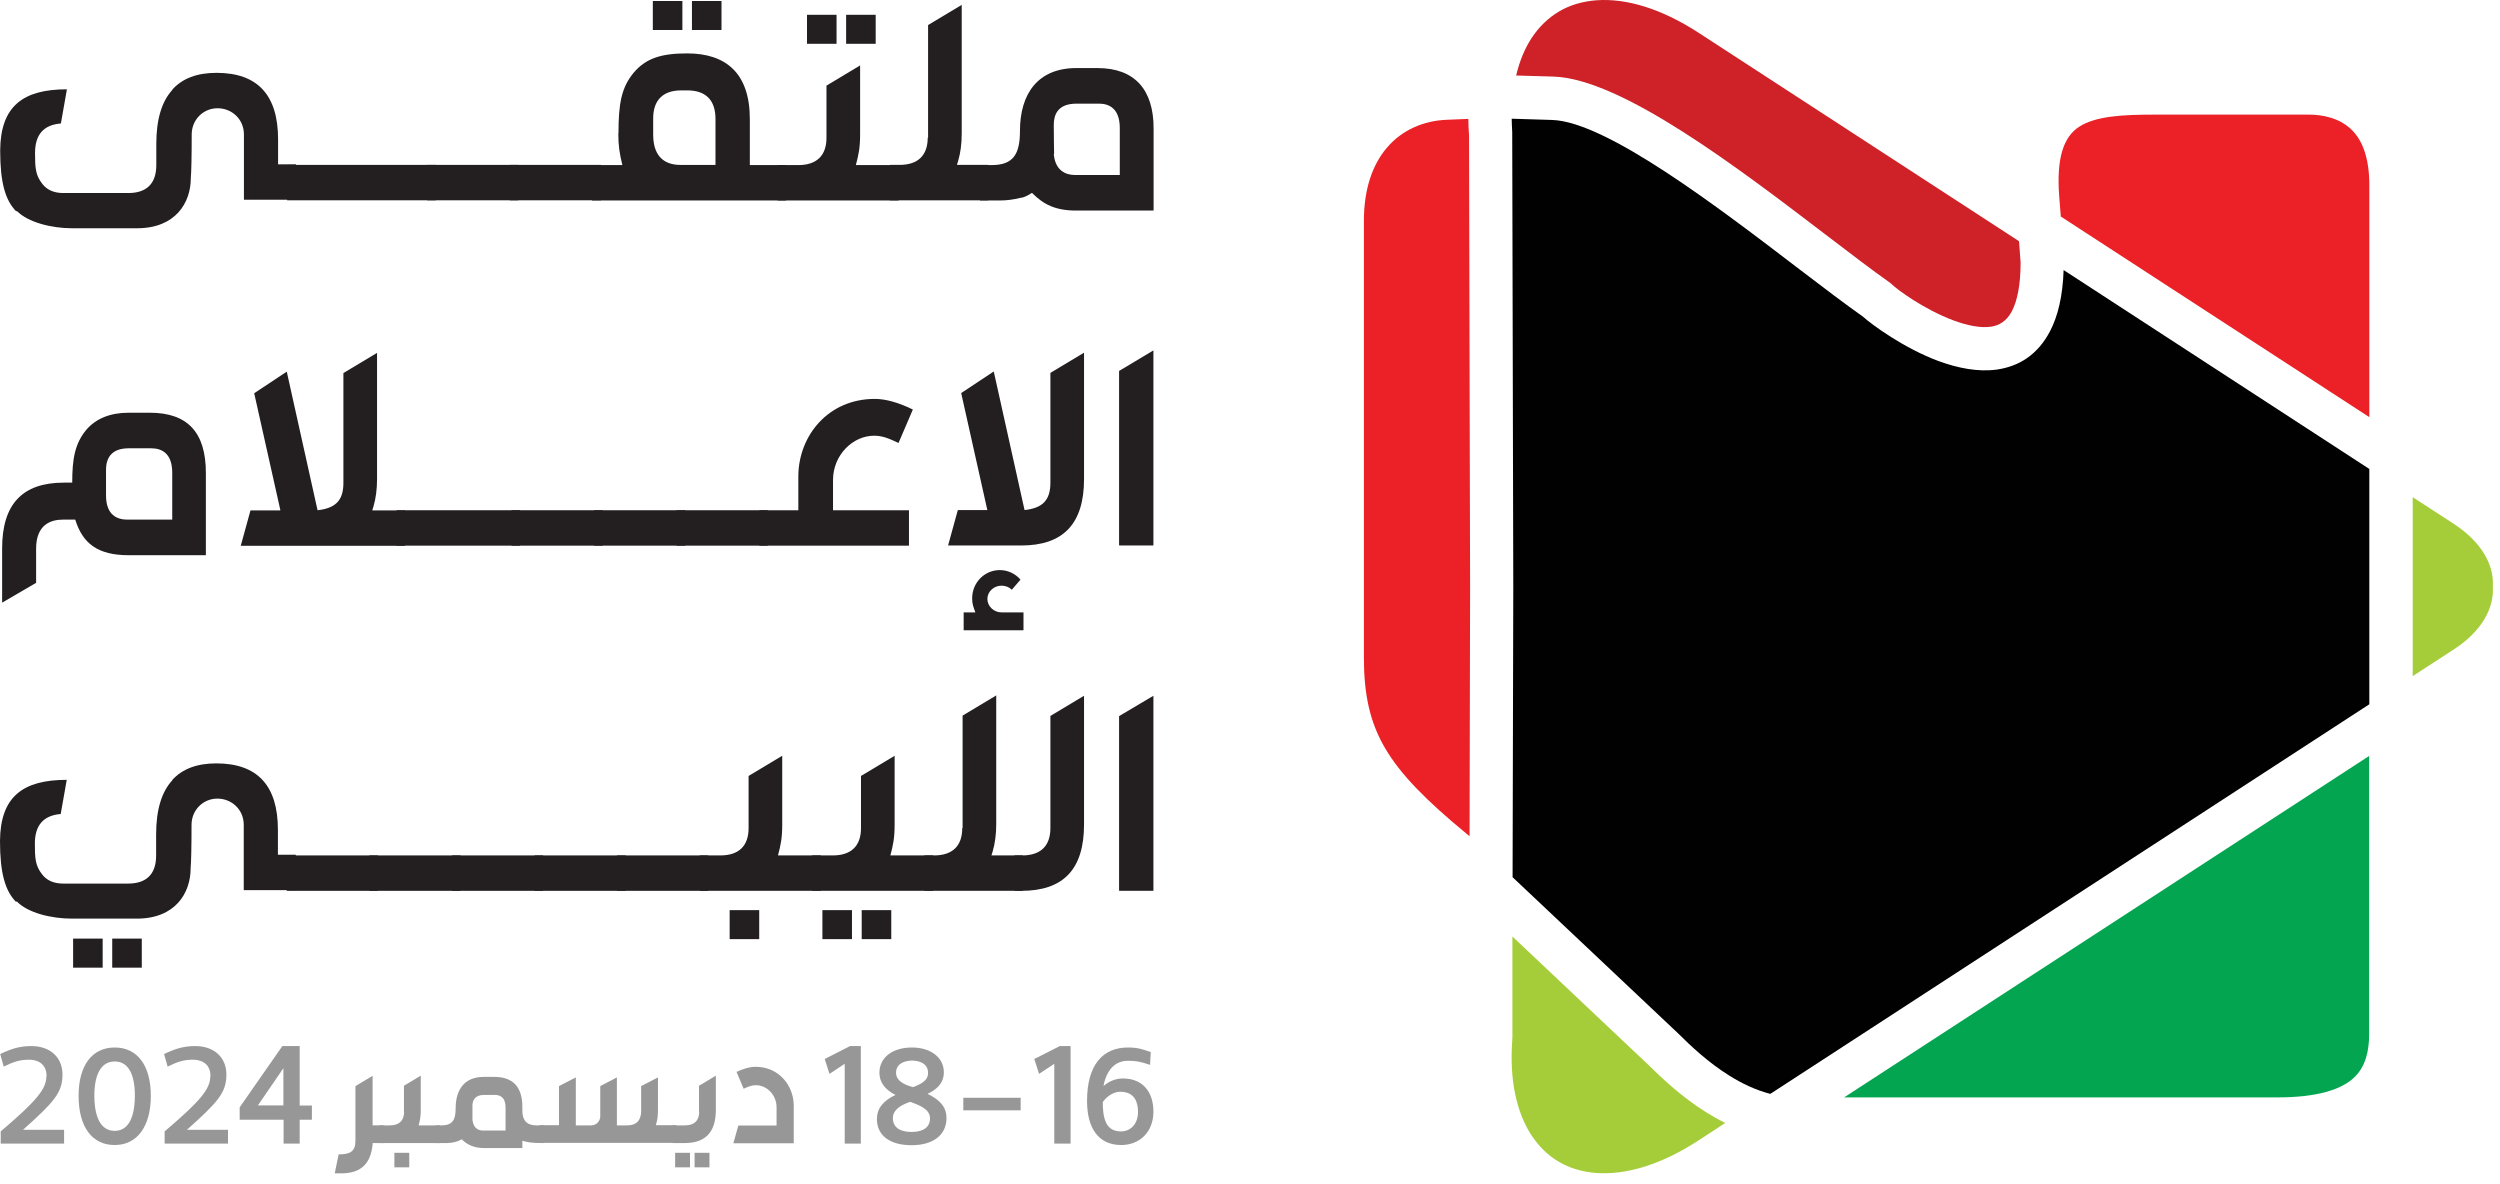 <svg width="207" height="98" viewBox="0 0 207 98" fill="none" xmlns="http://www.w3.org/2000/svg">
<path d="M196.165 38.82L170.868 22.361C170.795 24.545 170.384 26.201 169.739 27.432C168.699 29.411 167.145 30.334 165.357 30.598C163.789 30.818 162.103 30.481 160.506 29.894C157.662 28.839 154.995 26.89 154.247 26.215C152.752 25.16 150.979 23.812 149 22.302C142.214 17.114 132.98 10.064 128.51 9.932L125.168 9.829C125.168 10.196 125.198 10.562 125.212 10.943C125.212 10.943 125.212 11.031 125.212 11.075L125.3 48.567L125.242 72.633L138.975 85.59L139.004 85.619C140.001 86.616 141.437 87.964 143.167 89.049C144.193 89.694 145.336 90.251 146.582 90.573L196.18 58.314V38.806L196.165 38.82Z" fill="#010101"/>
<path d="M121.68 69.262L121.724 48.581L121.636 11.207C121.607 10.738 121.578 10.298 121.578 9.844C121.167 9.858 120.61 9.888 119.804 9.917C117.884 9.99 116.081 10.752 114.821 12.247C113.663 13.61 112.93 15.618 112.93 18.286V54.444C112.93 57.478 113.414 59.764 114.66 61.904C115.95 64.132 118.104 66.287 121.387 68.998C121.446 69.042 121.49 69.086 121.548 69.13L121.68 69.247V69.262Z" fill="#EB2127"/>
<path d="M196.165 62.593L152.693 90.865H188.558C191.915 90.865 193.879 90.206 194.934 89.209C195.872 88.315 196.165 87.011 196.165 85.633V62.593Z" fill="#03A550"/>
<path d="M170.619 17.919L196.18 34.539V15.325C196.18 13.141 195.638 11.763 194.89 10.928C193.806 9.711 192.179 9.491 191.197 9.491H178.328C175.778 9.491 173.506 9.608 172.143 10.502C170.912 11.309 170.253 12.979 170.502 16.263L170.634 17.919H170.619Z" fill="#EB2127"/>
<path d="M125.52 6.252L128.612 6.34C134.255 6.501 144.017 13.976 151.184 19.443C153.236 21.011 155.082 22.418 156.416 23.356C156.504 23.415 156.577 23.474 156.651 23.547C157.061 23.957 159.289 25.613 161.766 26.537C162.85 26.933 163.935 27.182 164.858 27.05C165.547 26.947 166.148 26.581 166.573 25.789C167.028 24.925 167.306 23.605 167.306 21.729L167.174 19.971L140.631 2.705C137.509 0.682 134.622 -0.153 132.189 0.023C131.031 0.111 129.99 0.419 129.096 0.946C128.202 1.474 127.425 2.221 126.81 3.159C126.238 4.039 125.813 5.079 125.534 6.267" fill="#CE2128"/>
<path d="M142.859 92.99C142.302 92.711 141.759 92.403 141.246 92.081C139.239 90.82 137.626 89.296 136.512 88.197L125.227 77.541V85.925C125.212 86.013 125.212 86.086 125.212 86.174C124.978 89.457 125.578 92.11 126.795 93.986C127.411 94.924 128.173 95.672 129.081 96.199C129.975 96.727 131.016 97.035 132.174 97.123C134.607 97.299 137.509 96.463 140.616 94.441L142.859 92.975V92.99Z" fill="#A5CD39"/>
<path d="M199.771 41.165V55.983L203.157 53.784C204.315 53.037 205.15 52.187 205.692 51.293C206.205 50.443 206.454 49.534 206.41 48.654C206.41 48.596 206.41 48.552 206.41 48.493C206.454 47.599 206.205 46.705 205.692 45.855C205.15 44.961 204.3 44.111 203.157 43.363L199.771 41.165Z" fill="#A5CD39"/>
<path d="M1.348 17.508C0.44 16.584 0.015 15.133 0.015 12.451C0.044 8.801 1.891 7.394 5.54 7.394L5.042 10.223C3.605 10.34 2.902 11.147 2.902 12.671C2.902 13.858 2.931 14.503 3.503 15.221C3.884 15.72 4.456 15.983 5.247 15.983H10.626C12.121 15.983 12.942 15.221 12.942 13.668V11.923C12.942 9.871 13.396 8.391 14.276 7.438V7.409C15.111 6.486 16.328 6.031 17.925 6.031C21.326 6.031 23.026 7.863 23.026 11.542V13.609H24.506V16.54H20.197V11.132C20.197 9.871 19.2 8.963 18.013 8.963C16.826 8.963 15.873 9.915 15.873 11.132C15.873 13.023 15.844 14.21 15.8 14.738C15.8 16.789 14.539 18.9 11.344 18.9H5.965C4.28 18.9 2.316 18.416 1.392 17.464" fill="#231F20"/>
<path d="M36.085 13.653H23.773V16.585H36.085V13.653Z" fill="#231F20"/>
<path d="M42.915 13.653H35.367V16.585H42.915V13.653Z" fill="#231F20"/>
<path d="M49.76 13.653H42.211V16.585H49.76V13.653Z" fill="#231F20"/>
<path d="M51.211 11.016C51.211 8.612 51.445 7.249 52.471 6.018C53.497 4.802 54.801 4.421 56.897 4.421C60.063 4.421 62.086 6.018 62.086 9.858V13.669H65.091V16.6H49.027V13.669H51.533C51.299 12.716 51.196 12.071 51.196 11.031M54.054 0.082H56.502V2.486H54.054V0.082ZM56.311 13.654H59.242V9.844C59.242 8.29 58.436 7.484 56.912 7.484H56.414C54.889 7.484 54.083 8.29 54.083 9.814V11.148C54.083 13.215 55.3 13.654 56.326 13.654M57.293 0.082H59.741V2.486H57.293V0.082Z" fill="#231F20"/>
<path d="M68.432 11.397V7.088L71.217 5.417V11.089C71.217 12.232 71.1 12.775 70.865 13.669H74.412V16.6H64.387V13.669H66.102C67.626 13.669 68.432 12.877 68.432 11.412M66.82 1.225H69.267V3.629H66.82V1.225ZM70.059 1.225H72.507V3.629H70.059V1.225Z" fill="#231F20"/>
<path d="M76.845 11.396V2.074L79.63 0.404V11.074C79.63 11.909 79.528 12.671 79.337 13.316L79.234 13.653H81.829V16.585H73.679V13.653H74.486C76.01 13.653 76.816 12.862 76.816 11.396" fill="#231F20"/>
<path d="M85.449 15.969C85.024 16.233 84.716 16.38 84.496 16.38C83.925 16.526 83.353 16.599 82.811 16.599H81.14V13.668H82.122C83.91 13.668 84.452 12.745 84.452 10.854C84.452 7.761 85.933 5.636 89.128 5.636H90.872C93.964 5.636 95.518 7.439 95.518 10.619V17.435H89.128C87.384 17.435 86.416 16.936 85.463 15.984M87.252 12.745C87.369 14.152 88.278 14.489 88.996 14.489H92.719V10.605C92.719 8.919 91.766 8.582 91.004 8.582H89.128C87.574 8.582 87.252 9.505 87.252 10.341C87.252 11.777 87.281 12.349 87.281 12.745" fill="#231F20"/>
<path d="M5.291 39.962H5.98C5.98 37.983 6.2 36.723 7.152 35.58C7.944 34.656 9.131 34.173 10.655 34.173H12.399C15.521 34.173 17.046 35.785 17.046 39.156V45.971H10.655C8.076 45.971 6.844 44.989 6.229 43.025H5.203C4.206 43.025 2.99 43.436 2.99 45.429V48.258L0.176 49.899V45.414C0.176 41.75 1.846 39.962 5.291 39.962ZM10.538 43.025H14.261V39.141C14.261 37.456 13.308 37.119 12.517 37.119H10.655C9.409 37.119 8.779 37.734 8.779 38.907V41.032C8.779 42.674 9.732 43.025 10.538 43.025Z" fill="#231F20"/>
<path d="M23.216 42.249L21.047 32.56L23.744 30.772L26.294 42.249C27.701 42.087 28.434 41.516 28.434 39.991V30.89L31.219 29.219V39.684C31.219 40.519 31.116 41.281 30.925 41.926L30.823 42.263H33.534V45.195H19.933L20.739 42.263H23.187L23.216 42.249Z" fill="#231F20"/>
<path d="M43.061 42.248H32.831V45.18H43.061V42.248Z" fill="#231F20"/>
<path d="M49.906 42.248H42.358V45.18H49.906V42.248Z" fill="#231F20"/>
<path d="M56.736 42.248H49.188V45.18H56.736V42.248Z" fill="#231F20"/>
<path d="M63.566 42.248H56.018V45.18H63.566V42.248Z" fill="#231F20"/>
<path d="M66.102 42.248V39.463C66.102 36.077 68.579 33.029 72.433 33.029C73.342 33.029 74.412 33.336 75.585 33.908L74.397 36.678C73.591 36.297 73.064 36.077 72.375 36.077C70.616 36.077 68.974 37.675 68.974 39.741V42.248H75.262V45.179H62.877V42.248H66.116H66.102Z" fill="#231F20"/>
<path d="M81.755 42.249L79.586 32.546L82.283 30.758L84.833 42.234C86.24 42.073 86.973 41.502 86.973 39.977V30.875L89.758 29.204V39.669C89.758 43.363 88.043 45.166 84.569 45.166H78.501L79.308 42.234H81.755V42.249ZM79.777 50.706H80.759C80.597 50.222 80.495 50.061 80.495 49.533C80.495 48.243 81.521 47.203 82.781 47.203C83.441 47.203 84.071 47.496 84.496 47.994L83.778 48.83C83.558 48.61 83.25 48.493 82.928 48.493C82.283 48.493 81.755 48.991 81.755 49.592C81.755 50.193 82.283 50.706 82.928 50.706H84.745V52.186H79.791V50.706H79.777Z" fill="#231F20"/>
<path d="M95.503 29.014V45.166H92.66V30.714L95.503 29.014Z" fill="#231F20"/>
<path d="M1.334 74.684C0.425 73.761 0 72.295 0 69.628C0.029 65.978 1.876 64.571 5.526 64.571L5.027 67.4C3.606 67.517 2.887 68.323 2.887 69.848C2.887 71.035 2.917 71.68 3.488 72.398C3.869 72.896 4.441 73.16 5.232 73.16H10.611C12.106 73.16 12.927 72.398 12.927 70.844V69.1C12.927 67.048 13.382 65.568 14.261 64.615V64.586C15.096 63.663 16.313 63.208 17.91 63.208C21.311 63.208 23.011 65.04 23.011 68.704V70.771H24.491V73.702H20.182V68.294C20.182 67.034 19.186 66.125 17.998 66.125C16.811 66.125 15.859 67.078 15.859 68.294C15.859 70.17 15.829 71.372 15.785 71.885C15.785 73.937 14.525 76.062 11.33 76.062H5.951C4.265 76.062 2.301 75.593 1.378 74.626M6.053 77.718H8.501V80.122H6.053V77.718ZM9.292 77.718H11.74V80.122H9.292V77.718Z" fill="#231F20"/>
<path d="M31.292 70.829H23.744V73.76H31.292V70.829Z" fill="#231F20"/>
<path d="M38.137 70.829H30.588V73.76H38.137V70.829Z" fill="#231F20"/>
<path d="M44.967 70.829H37.419V73.76H44.967V70.829Z" fill="#231F20"/>
<path d="M51.812 70.829H44.263V73.76H51.812V70.829Z" fill="#231F20"/>
<path d="M58.642 70.829H51.094V73.76H58.642V70.829Z" fill="#231F20"/>
<path d="M61.983 68.557V64.248L64.768 62.577V68.249C64.768 69.392 64.651 69.935 64.416 70.829H67.963V73.76H57.938V70.829H59.653C61.177 70.829 61.983 70.037 61.983 68.572M60.415 75.358H62.863V77.761H60.415V75.358Z" fill="#231F20"/>
<path d="M71.29 68.557V64.248L74.075 62.577V68.249C74.075 69.392 73.958 69.935 73.723 70.829H77.27V73.76H67.245V70.829H68.96C70.484 70.829 71.29 70.037 71.29 68.572M68.095 75.358H70.543V77.761H68.095V75.358ZM71.349 75.358H73.797V77.761H71.349V75.358Z" fill="#231F20"/>
<path d="M79.703 68.572V59.25L82.488 57.579V68.249C82.488 69.085 82.385 69.847 82.195 70.492L82.092 70.829H84.686V73.76H76.537V70.829H77.344C78.868 70.829 79.674 70.037 79.674 68.572" fill="#231F20"/>
<path d="M86.973 68.572V59.28L89.758 57.609V68.264C89.758 71.958 88.072 73.761 84.569 73.761H83.998V70.829H84.643C86.167 70.829 86.973 70.038 86.973 68.572Z" fill="#231F20"/>
<path d="M95.503 57.609V73.761H92.66V59.294L95.503 57.609Z" fill="#231F20"/>
<path d="M3.855 89.106C3.855 87.846 2.77 87.743 2.418 87.743C1.627 87.743 1.114 87.919 0.308 88.315L0.015 87.274C0.938 86.835 1.627 86.615 2.594 86.615C4.177 86.615 5.174 87.567 5.174 88.974C5.174 90.484 4.456 91.261 1.905 93.547H5.306V94.691H0.059V93.679C3.078 91.114 3.84 90.147 3.84 89.106" fill="#979798"/>
<path d="M6.508 90.734C6.508 88.198 7.636 86.733 9.498 86.733C11.359 86.733 12.488 88.198 12.488 90.734C12.488 93.269 11.359 94.808 9.498 94.808C7.636 94.808 6.508 93.328 6.508 90.734ZM9.498 93.636C10.949 93.636 11.168 91.818 11.168 90.734C11.168 88.975 10.641 87.89 9.498 87.89C8.354 87.89 7.812 88.99 7.812 90.734C7.812 91.818 8.032 93.636 9.498 93.636Z" fill="#979798"/>
<path d="M17.427 89.106C17.427 87.846 16.342 87.743 15.99 87.743C15.199 87.743 14.686 87.919 13.88 88.315L13.587 87.274C14.51 86.835 15.199 86.615 16.166 86.615C17.749 86.615 18.746 87.567 18.746 88.974C18.746 90.484 18.028 91.261 15.477 93.547H18.878V94.691H13.631V93.679C16.65 91.114 17.412 90.147 17.412 89.106" fill="#979798"/>
<path d="M19.845 92.712V91.686L23.378 86.615H24.814V91.539H25.825V92.712H24.814V94.691H23.48V92.712H19.845ZM23.465 91.525V88.447L21.355 91.525H23.465Z" fill="#979798"/>
<path d="M29.43 94.47V89.927L30.852 89.077V93.18H31.776V94.646H30.852V94.763C30.691 96.361 29.885 97.153 28.258 97.153H27.716L28.038 95.584C28.962 95.584 29.43 95.364 29.43 94.456" fill="#979798"/>
<path d="M33.447 92.052V89.898L34.839 89.062V91.891C34.839 92.463 34.78 92.741 34.663 93.181H36.437V94.647H31.424V93.181H32.289C33.051 93.181 33.461 92.785 33.461 92.052M32.655 95.453H33.886V96.655H32.655V95.453Z" fill="#979798"/>
<path d="M38.225 94.34C37.873 94.545 37.434 94.648 36.906 94.648H36.071V93.182H36.554C37.477 93.182 37.727 92.713 37.727 91.775C37.727 90.221 38.459 89.166 40.057 89.166H40.922C42.475 89.166 43.252 90.001 43.252 91.658V91.98C43.252 92.772 43.633 93.182 44.41 93.182H45.026V94.648C43.853 94.648 43.663 94.56 43.252 94.457V95.058H40.057C39.324 95.058 38.709 94.823 38.225 94.325M39.119 92.742C39.207 93.446 39.632 93.607 39.984 93.607H41.86V91.672C41.86 90.852 41.391 90.661 40.995 90.661H40.057C39.31 90.661 39.119 91.145 39.119 91.54C39.119 92.258 39.119 92.537 39.119 92.742Z" fill="#979798"/>
<path d="M46.286 93.181V89.927L47.678 89.209V93.181H48.953C49.378 93.181 49.701 92.829 49.701 92.433V89.927L51.078 89.209V93.181H51.943C52.691 93.181 53.087 92.77 53.087 91.994V89.927L54.479 89.209V91.891C54.479 92.316 54.45 92.683 54.347 93.005L54.303 93.166H56.018V94.632H44.659V93.166H46.286V93.181Z" fill="#979798"/>
<path d="M57.879 92.052V89.898L59.272 89.062V91.891C59.272 93.738 58.422 94.647 56.678 94.647H55.681V93.181H56.721C57.484 93.181 57.894 92.785 57.894 92.052M55.901 95.453H57.132V96.655H55.901V95.453ZM57.513 95.453H58.744V96.655H57.513V95.453Z" fill="#979798"/>
<path d="M64.299 93.182V91.687C64.299 90.646 63.478 89.855 62.599 89.855C62.247 89.855 61.983 89.957 61.573 90.148L60.986 88.755C61.573 88.477 62.1 88.33 62.555 88.33C64.533 88.33 65.721 89.928 65.721 91.54V94.662H60.722L61.133 93.196H64.299V93.182Z" fill="#979798"/>
<path d="M68.682 88.916L68.286 87.685L70.382 86.615H71.276V94.691H69.942V88.08L68.682 88.916Z" fill="#979798"/>
<path d="M72.609 92.654C72.609 91.804 73.108 91.144 74.148 90.66C73.284 90.235 72.815 89.605 72.815 88.828C72.815 87.568 73.885 86.733 75.511 86.733C77.036 86.733 78.15 87.539 78.15 88.784C78.15 89.737 77.505 90.235 76.801 90.573C77.9 91.1 78.37 91.716 78.37 92.581C78.37 93.958 77.285 94.823 75.482 94.823C73.679 94.823 72.609 94.017 72.609 92.668M75.482 93.724C76.479 93.724 77.006 93.313 77.006 92.595C77.006 91.877 76.23 91.54 75.365 91.232C74.427 91.54 73.928 91.994 73.928 92.566C73.928 93.519 74.779 93.724 75.482 93.724ZM75.585 90.016C76.464 89.708 76.845 89.356 76.845 88.843C76.845 88.433 76.655 88.139 76.274 87.964C75.951 87.817 75.599 87.817 75.497 87.817C75.35 87.817 74.192 87.846 74.192 88.828C74.192 89.371 74.632 89.752 75.585 90.016Z" fill="#979798"/>
<path d="M84.51 90.895H79.762V91.935H84.51V90.895Z" fill="#979798"/>
<path d="M86.035 88.916L85.639 87.685L87.749 86.615H88.644V94.691H87.295V88.08L86.035 88.916Z" fill="#979798"/>
<path d="M90.007 91.159C90.007 88.169 91.311 86.733 93.392 86.733C94.272 86.733 94.682 86.908 95.283 87.114L95.225 88.169C94.374 87.89 94.037 87.832 93.407 87.832C92.689 87.832 92.147 88.154 91.78 88.77C91.56 89.136 91.428 89.561 91.37 89.928C91.824 89.517 92.396 89.297 92.982 89.297C94.565 89.297 95.503 90.353 95.503 92.038C95.503 93.724 94.374 94.808 92.835 94.808C90.945 94.808 90.007 93.401 90.007 91.159ZM91.575 92.947C91.81 93.445 92.22 93.68 92.821 93.68C93.656 93.68 94.228 93.02 94.228 92.067C94.228 91.305 93.979 90.397 92.748 90.397C92.235 90.397 91.678 90.734 91.311 91.247C91.311 91.789 91.341 92.434 91.575 92.932" fill="#979798"/>
</svg>
